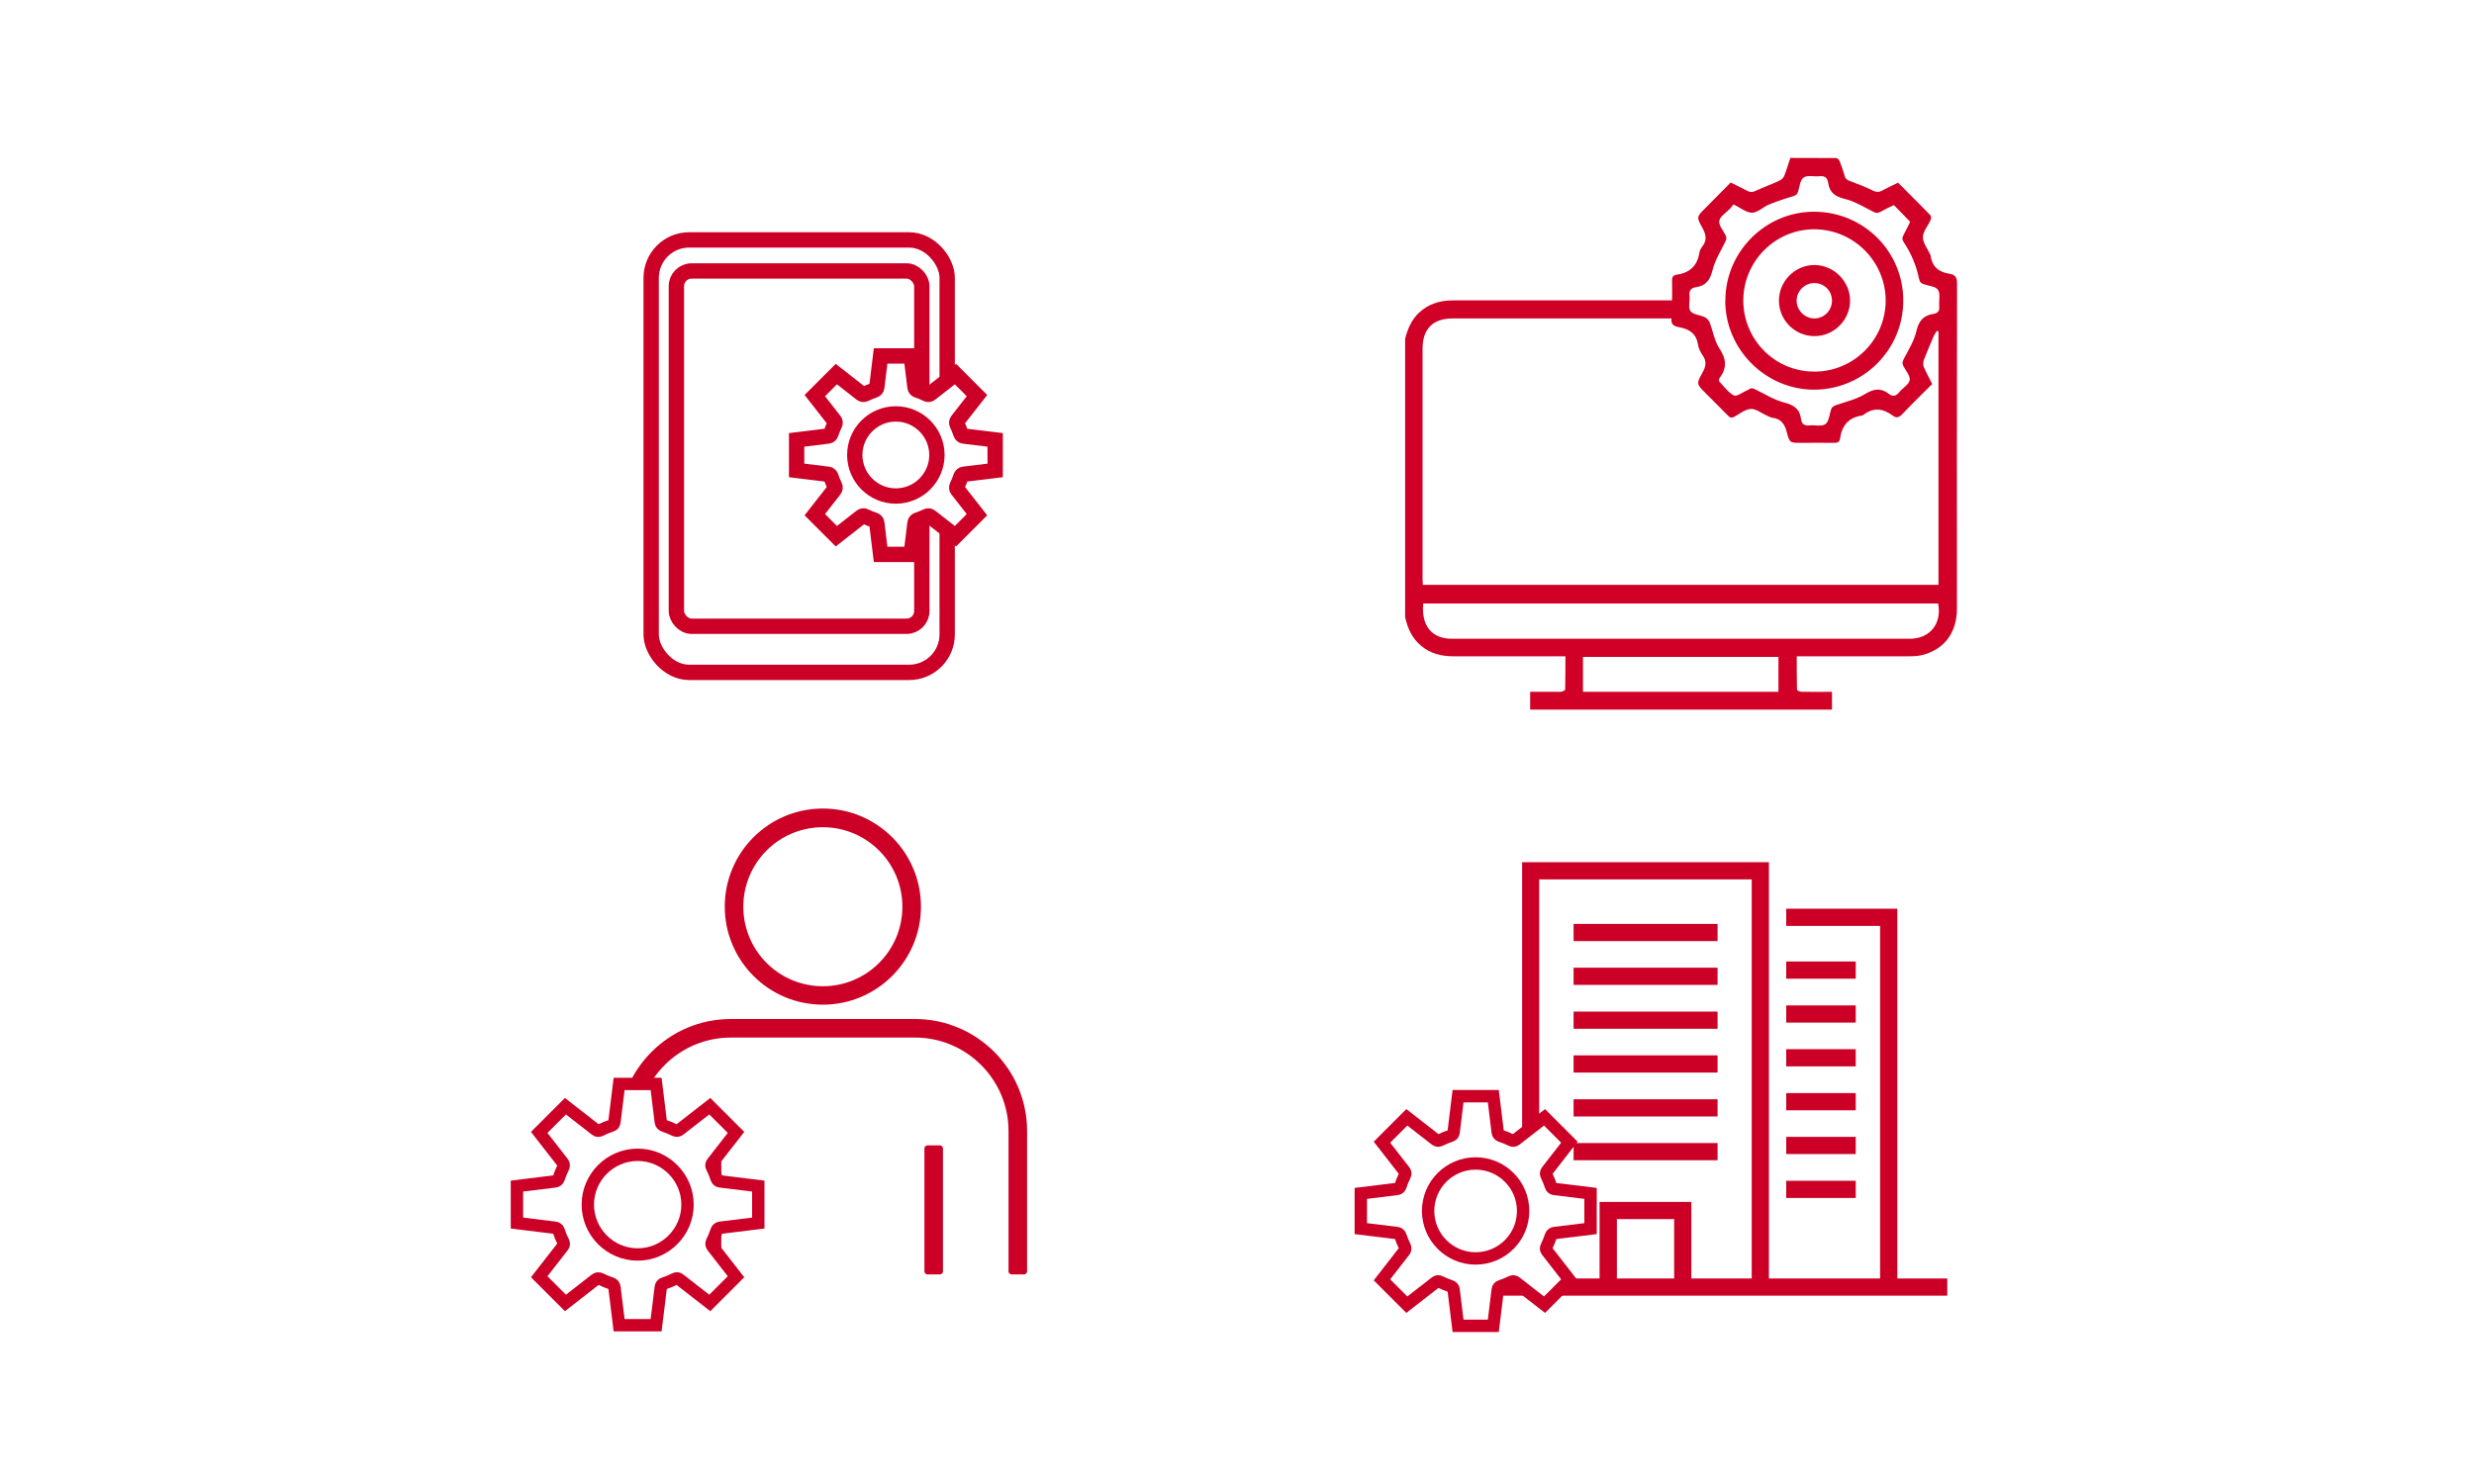 <?xml version="1.0" encoding="UTF-8"?><svg id="_レイヤー_2" xmlns="http://www.w3.org/2000/svg" viewBox="0 0 200 120"><defs><style>.cls-1,.cls-2,.cls-3{fill:#fff;}.cls-1,.cls-4,.cls-5,.cls-3,.cls-6,.cls-7{stroke:#cc0026;}.cls-1,.cls-4,.cls-3,.cls-6,.cls-7{stroke-miterlimit:10;}.cls-1,.cls-7{stroke-width:1.24px;}.cls-8{fill:#d00026;}.cls-4{stroke-width:.24px;}.cls-4,.cls-5{fill:#cc0026;}.cls-5{stroke-linecap:round;stroke-linejoin:round;stroke-width:.5px;}.cls-6,.cls-7{fill:none;}</style></defs><g id="_デザイン"><g><rect class="cls-2" width="200" height="120"/><g><g><path class="cls-8" d="m113.58,27.43c.21-.81.51-1.56,1.14-2.15.78-.72,1.71-.99,2.75-.99,5.71,0,11.41,0,17.12,0,.17,0,.35,0,.58,0,0-.55.02-1.06,0-1.58-.01-.27.06-.45.34-.49,1.03-.14,1.69-.68,1.86-1.75.03-.19.13-.4.25-.55.4-.51.29-.97,0-1.5-.49-.87-.46-.89.24-1.59.68-.68,1.35-1.36,2.05-2.07.46.23.91.44,1.36.68.23.12.41.11.64,0,.63-.29,1.28-.53,1.92-.82.16-.07.33-.22.4-.38.19-.47.33-.96.5-1.47,1.24,0,2.47,0,3.7.01.1,0,.24.13.28.24.16.39.3.79.41,1.19.07.26.22.36.46.44.62.23,1.25.47,1.84.77.27.13.47.13.72,0,.42-.23.85-.43,1.3-.65.88.88,1.75,1.75,2.61,2.63.07.07.07.27.03.37-.21.48-.62.93-.63,1.41-.01.45.37.92.58,1.38.02.04.04.08.05.12.11.91.68,1.33,1.53,1.46.5.07.6.35.6.83-.02,8.75-.01,17.51-.01,26.26,0,1.91-1.01,3.27-2.77,3.73-.37.1-.78.11-1.16.11-2.82,0-5.63,0-8.45,0-.17,0-.34,0-.57,0,0,.93,0,1.81.02,2.69,0,.07.23.18.35.18.81.02,1.62,0,2.48,0v1.44h-24.4v-1.44c.86,0,1.67,0,2.48,0,.12,0,.35-.12.35-.18.02-.88.02-1.76.02-2.69-.23,0-.4,0-.57,0-2.83,0-5.66,0-8.49,0-.98,0-1.86-.22-2.62-.86-.73-.61-1.08-1.42-1.28-2.31v-22.48Zm43.13,19.87v-20.49s-.08-.04-.12-.06c-.08.12-.18.24-.24.37-.29.66-.57,1.33-.83,2-.06.16-.06.39,0,.55.2.46.44.91.68,1.38-.81.81-1.62,1.6-2.4,2.42-.26.27-.48.38-.8.13-.76-.57-1.55-.68-2.35-.06-.03.03-.08.05-.12.06-1.09.15-1.64.82-1.78,1.87-.04.26-.19.34-.45.34-.9-.02-1.8,0-2.7,0-.88,0-.93.01-1.15-.85-.17-.66-.46-1.09-1.16-1.18-.15-.02-.3-.1-.45-.17-.43-.19-.87-.56-1.3-.54-.45.02-.89.38-1.32.62-.24.14-.38.08-.56-.11-.59-.61-1.19-1.2-1.78-1.79-.73-.73-.76-.75-.25-1.66.28-.5.36-.92,0-1.42-.17-.24-.31-.54-.36-.83-.13-.87-.67-1.27-1.49-1.41-.37-.07-.74-.18-.65-.72-.19,0-.34,0-.48,0-5.74,0-11.47,0-17.21,0-1.6,0-2.44.84-2.44,2.44,0,6.21,0,12.43,0,18.64,0,.15.02.3.02.46h41.66Zm-41.66,1.5c-.16,1.81.7,2.85,2.32,2.85,12.34,0,24.68,0,37.02,0,1.63,0,2.61-1.23,2.29-2.85h-41.64Zm25.1-32.28c-.1.12-.19.24-.29.35-.31.33-.8.61-.87.98-.07.34.3.78.5,1.16.11.2.08.34-.02.55-.38.76-.84,1.51-1.04,2.33-.2.77-.54,1.22-1.32,1.33-.41.06-.58.27-.53.71.05.42-.13.95.08,1.23.22.29.78.31,1.16.49.16.08.33.26.39.43.27.7.39,1.49.79,2.1.56.85.63,1.57.02,2.37-.05.07-.08.25-.03.3.38.4.72.89,1.19,1.13.22.11.68-.26,1.04-.41.05-.02.11-.04.16-.08.21-.16.37-.08.59.03.74.37,1.46.82,2.24,1.02.8.2,1.29.53,1.39,1.36.05.4.28.54.69.5.43-.05.96.11,1.27-.1.28-.19.33-.74.45-1.14.08-.26.23-.34.47-.42.78-.26,1.61-.46,2.3-.88.69-.42,1.26-.52,1.9-.02.33.26.6.2.87-.14.27-.34.77-.6.83-.96.06-.33-.3-.75-.5-1.12-.12-.22-.1-.37.02-.59.38-.73.84-1.46,1.02-2.24.19-.84.57-1.29,1.39-1.41.37-.05.49-.26.46-.63-.04-.44.11-.99-.1-1.31-.18-.28-.74-.32-1.13-.45-.23-.07-.35-.18-.4-.44-.22-1.06-.63-2.05-1.23-2.95-.14-.21-.16-.37-.03-.59.21-.38.39-.77.54-1.08-.46-.47-.89-.91-1.32-1.35-.35.17-.73.35-1.1.56-.22.12-.38.08-.59-.03-.75-.38-1.49-.84-2.29-1.03-.78-.19-1.22-.52-1.33-1.3-.06-.41-.28-.58-.71-.53-.43.05-.97-.11-1.27.1-.28.19-.33.74-.45,1.14-.07.24-.2.32-.45.39-.65.19-1.3.41-1.93.67-.46.19-.89.65-1.34.65-.47,0-.94-.4-1.48-.66Zm-12.18,39.42h15.8v-2.82h-15.8v2.82Z"/><path class="cls-8" d="m139.48,24.3c0-3.96,3.27-7.21,7.22-7.18,3.98.03,7.17,3.23,7.16,7.19,0,3.96-3.2,7.17-7.17,7.2-3.94.02-7.22-3.25-7.22-7.2Zm7.18,5.75c3.18.01,5.77-2.57,5.78-5.74,0-3.15-2.57-5.74-5.72-5.77-3.17-.03-5.77,2.55-5.79,5.73-.01,3.19,2.54,5.77,5.73,5.78Z"/><path class="cls-8" d="m146.7,27.18c-1.58.01-2.88-1.27-2.89-2.86,0-1.58,1.29-2.89,2.87-2.89,1.57,0,2.89,1.33,2.88,2.89-.01,1.56-1.29,2.85-2.86,2.86Zm1.4-2.86c0-.81-.62-1.43-1.43-1.43-.8,0-1.44.66-1.43,1.44.01.77.66,1.41,1.42,1.42.79.01,1.44-.64,1.44-1.43Z"/></g><g><rect class="cls-7" x="52.64" y="19.4" width="23.93" height="34.97" rx="3.07" ry="3.07"/><rect class="cls-7" x="54.68" y="21.91" width="19.84" height="28.73" rx="1.23" ry="1.23"/><g><path class="cls-1" d="m71.19,44.83h2.47l.31-2.54c.01-.11.09-.2.19-.23.26-.09.52-.19.76-.31.1-.05.21-.04.3.03l2.02,1.58,1.74-1.74-1.58-2.02c-.07-.08-.08-.2-.03-.3.12-.24.23-.5.31-.76.03-.1.12-.18.23-.19l2.54-.31v-2.47l-2.54-.31c-.11-.01-.2-.09-.23-.19-.09-.26-.19-.52-.31-.76-.05-.1-.04-.21.03-.3l1.58-2.02-1.74-1.74-2.02,1.58c-.08.07-.2.08-.3.03-.24-.12-.5-.23-.76-.31-.1-.03-.18-.12-.19-.23l-.31-2.54h-2.47l-.31,2.54c-.01.11-.09.2-.19.23-.26.09-.52.19-.76.31-.1.05-.21.04-.3-.03l-2.02-1.58-1.74,1.74,1.58,2.02c.07.08.08.2.03.3-.12.24-.23.5-.31.76-.03.1-.12.18-.23.19l-2.54.31v2.47l2.54.31c.11.01.2.09.23.19.09.26.19.52.31.76.05.1.04.21-.03.3l-1.58,2.02,1.74,1.74,2.02-1.58c.08-.07.2-.08.3-.03.24.12.5.23.76.31.1.03.18.12.19.23l.31,2.54Z"/><path class="cls-7" d="m72.42,40.11c-1.83,0-3.32-1.49-3.32-3.32s1.49-3.32,3.32-3.32,3.32,1.49,3.32,3.32-1.49,3.32-3.32,3.32Z"/></g></g><g><g><rect class="cls-4" x="144.52" y="77.87" width="5.38" height="1.15"/><rect class="cls-4" x="144.52" y="81.42" width="5.38" height="1.15"/><rect class="cls-4" x="144.52" y="84.96" width="5.38" height="1.15"/><rect class="cls-4" x="144.52" y="88.51" width="5.38" height="1.15"/><rect class="cls-4" x="144.52" y="92.05" width="5.38" height="1.15"/><rect class="cls-4" x="144.52" y="95.6" width="5.38" height="1.15"/><rect class="cls-4" x="127.33" y="78.37" width="11.4" height="1.15"/><rect class="cls-4" x="127.33" y="74.83" width="11.4" height="1.15"/><rect class="cls-4" x="127.33" y="81.92" width="11.4" height="1.15"/><rect class="cls-4" x="127.33" y="85.46" width="11.4" height="1.15"/><rect class="cls-4" x="127.33" y="89.01" width="11.4" height="1.15"/><rect class="cls-4" x="127.33" y="92.55" width="11.4" height="1.15"/><path class="cls-4" d="m153.26,103.5v-29.9h-8.74v1.15h7.59v28.75h-9.23v-33.66h-19.71v33.66h-4.87v1.15h39v-1.15h-4.04Zm-28.94-32.51h17.41v32.51h-5.12v-6.19h-7.18v6.19h-5.12v-32.51Zm11.14,32.51h-4.87v-5.04h4.87v5.04Z"/></g><g><path class="cls-3" d="m117.87,107.21h2.85l.36-2.94c.02-.12.1-.23.22-.26.3-.1.6-.22.88-.36.11-.06.24-.04.34.03l2.34,1.82,2.01-2.01-1.82-2.34c-.08-.1-.09-.23-.03-.34.14-.28.26-.58.36-.88.04-.12.14-.2.26-.22l2.94-.36v-2.85l-2.94-.36c-.12-.02-.23-.1-.26-.22-.1-.3-.22-.6-.36-.88-.06-.11-.04-.24.03-.34l1.82-2.34-2.01-2.01-2.34,1.82c-.1.08-.23.09-.34.03-.28-.14-.58-.26-.88-.36-.12-.04-.2-.14-.22-.26l-.36-2.94h-2.85l-.36,2.94c-.02.12-.1.23-.22.26-.3.1-.6.22-.88.36-.11.06-.24.04-.34-.03l-2.34-1.82-2.01,2.01,1.82,2.34c.08.1.09.23.03.34-.14.28-.26.58-.36.88-.04.12-.14.2-.26.22l-2.94.36v2.85l2.94.36c.12.02.23.1.26.22.1.3.22.6.36.88.06.11.04.24-.03.34l-1.82,2.34,2.01,2.01,2.34-1.82c.1-.08.23-.09.34-.03.28.14.58.26.88.36.12.04.2.14.22.26l.36,2.94Z"/><path class="cls-6" d="m119.29,101.76c-2.11,0-3.84-1.72-3.84-3.84s1.72-3.84,3.84-3.84,3.84,1.72,3.84,3.84-1.72,3.84-3.84,3.84Z"/></g></g><g><g><path class="cls-5" d="m73.97,82.65h-14.89c-4.86,0-8.81,3.95-8.81,8.81v11.34h1v-11.34c0-4.31,3.51-7.81,7.81-7.81h14.89c4.31,0,7.81,3.51,7.81,7.81v11.34h1v-11.34c0-4.86-3.95-8.81-8.81-8.81Z"/><rect class="cls-5" x="57.06" y="92.87" width="1" height="9.93"/><rect class="cls-5" x="74.98" y="92.87" width="1" height="9.93"/><path class="cls-5" d="m66.52,80.99c4.23,0,7.68-3.44,7.68-7.68s-3.44-7.68-7.68-7.68-7.68,3.44-7.68,7.68,3.44,7.68,7.68,7.68Zm0-14.35c3.68,0,6.68,2.99,6.68,6.68s-2.99,6.68-6.68,6.68-6.68-2.99-6.68-6.68,2.99-6.68,6.68-6.68Z"/></g><g><path class="cls-3" d="m50.05,107.16h2.99l.38-3.09c.02-.13.1-.24.23-.28.32-.1.63-.23.92-.38.12-.06.26-.05.36.04l2.45,1.91,2.12-2.12-1.91-2.45c-.08-.1-.09-.24-.04-.36.15-.3.28-.61.38-.92.04-.12.15-.21.28-.23l3.09-.38v-2.99l-3.09-.38c-.13-.02-.24-.1-.28-.23-.1-.32-.23-.63-.38-.92-.06-.12-.05-.26.04-.36l1.91-2.45-2.12-2.12-2.45,1.91c-.1.08-.24.09-.36.04-.3-.15-.61-.28-.92-.38-.12-.04-.21-.15-.23-.28l-.38-3.09h-2.99l-.38,3.09c-.02.13-.1.24-.23.28-.32.1-.63.23-.92.38-.12.06-.26.05-.36-.04l-2.45-1.91-2.12,2.12,1.91,2.45c.08.1.09.24.04.36-.15.3-.28.61-.38.92-.04.12-.15.21-.28.23l-3.09.38v2.99l3.09.38c.13.02.24.1.28.23.1.32.23.63.38.92.06.12.05.26-.04.36l-1.91,2.45,2.12,2.12,2.45-1.91c.1-.08.24-.09.36-.04.3.15.61.28.92.38.12.04.21.15.23.28l.38,3.09Z"/><path class="cls-6" d="m51.55,101.44c-2.22,0-4.03-1.81-4.03-4.03s1.81-4.03,4.03-4.03,4.03,1.81,4.03,4.03-1.81,4.03-4.03,4.03Z"/></g></g></g></g></g></svg>